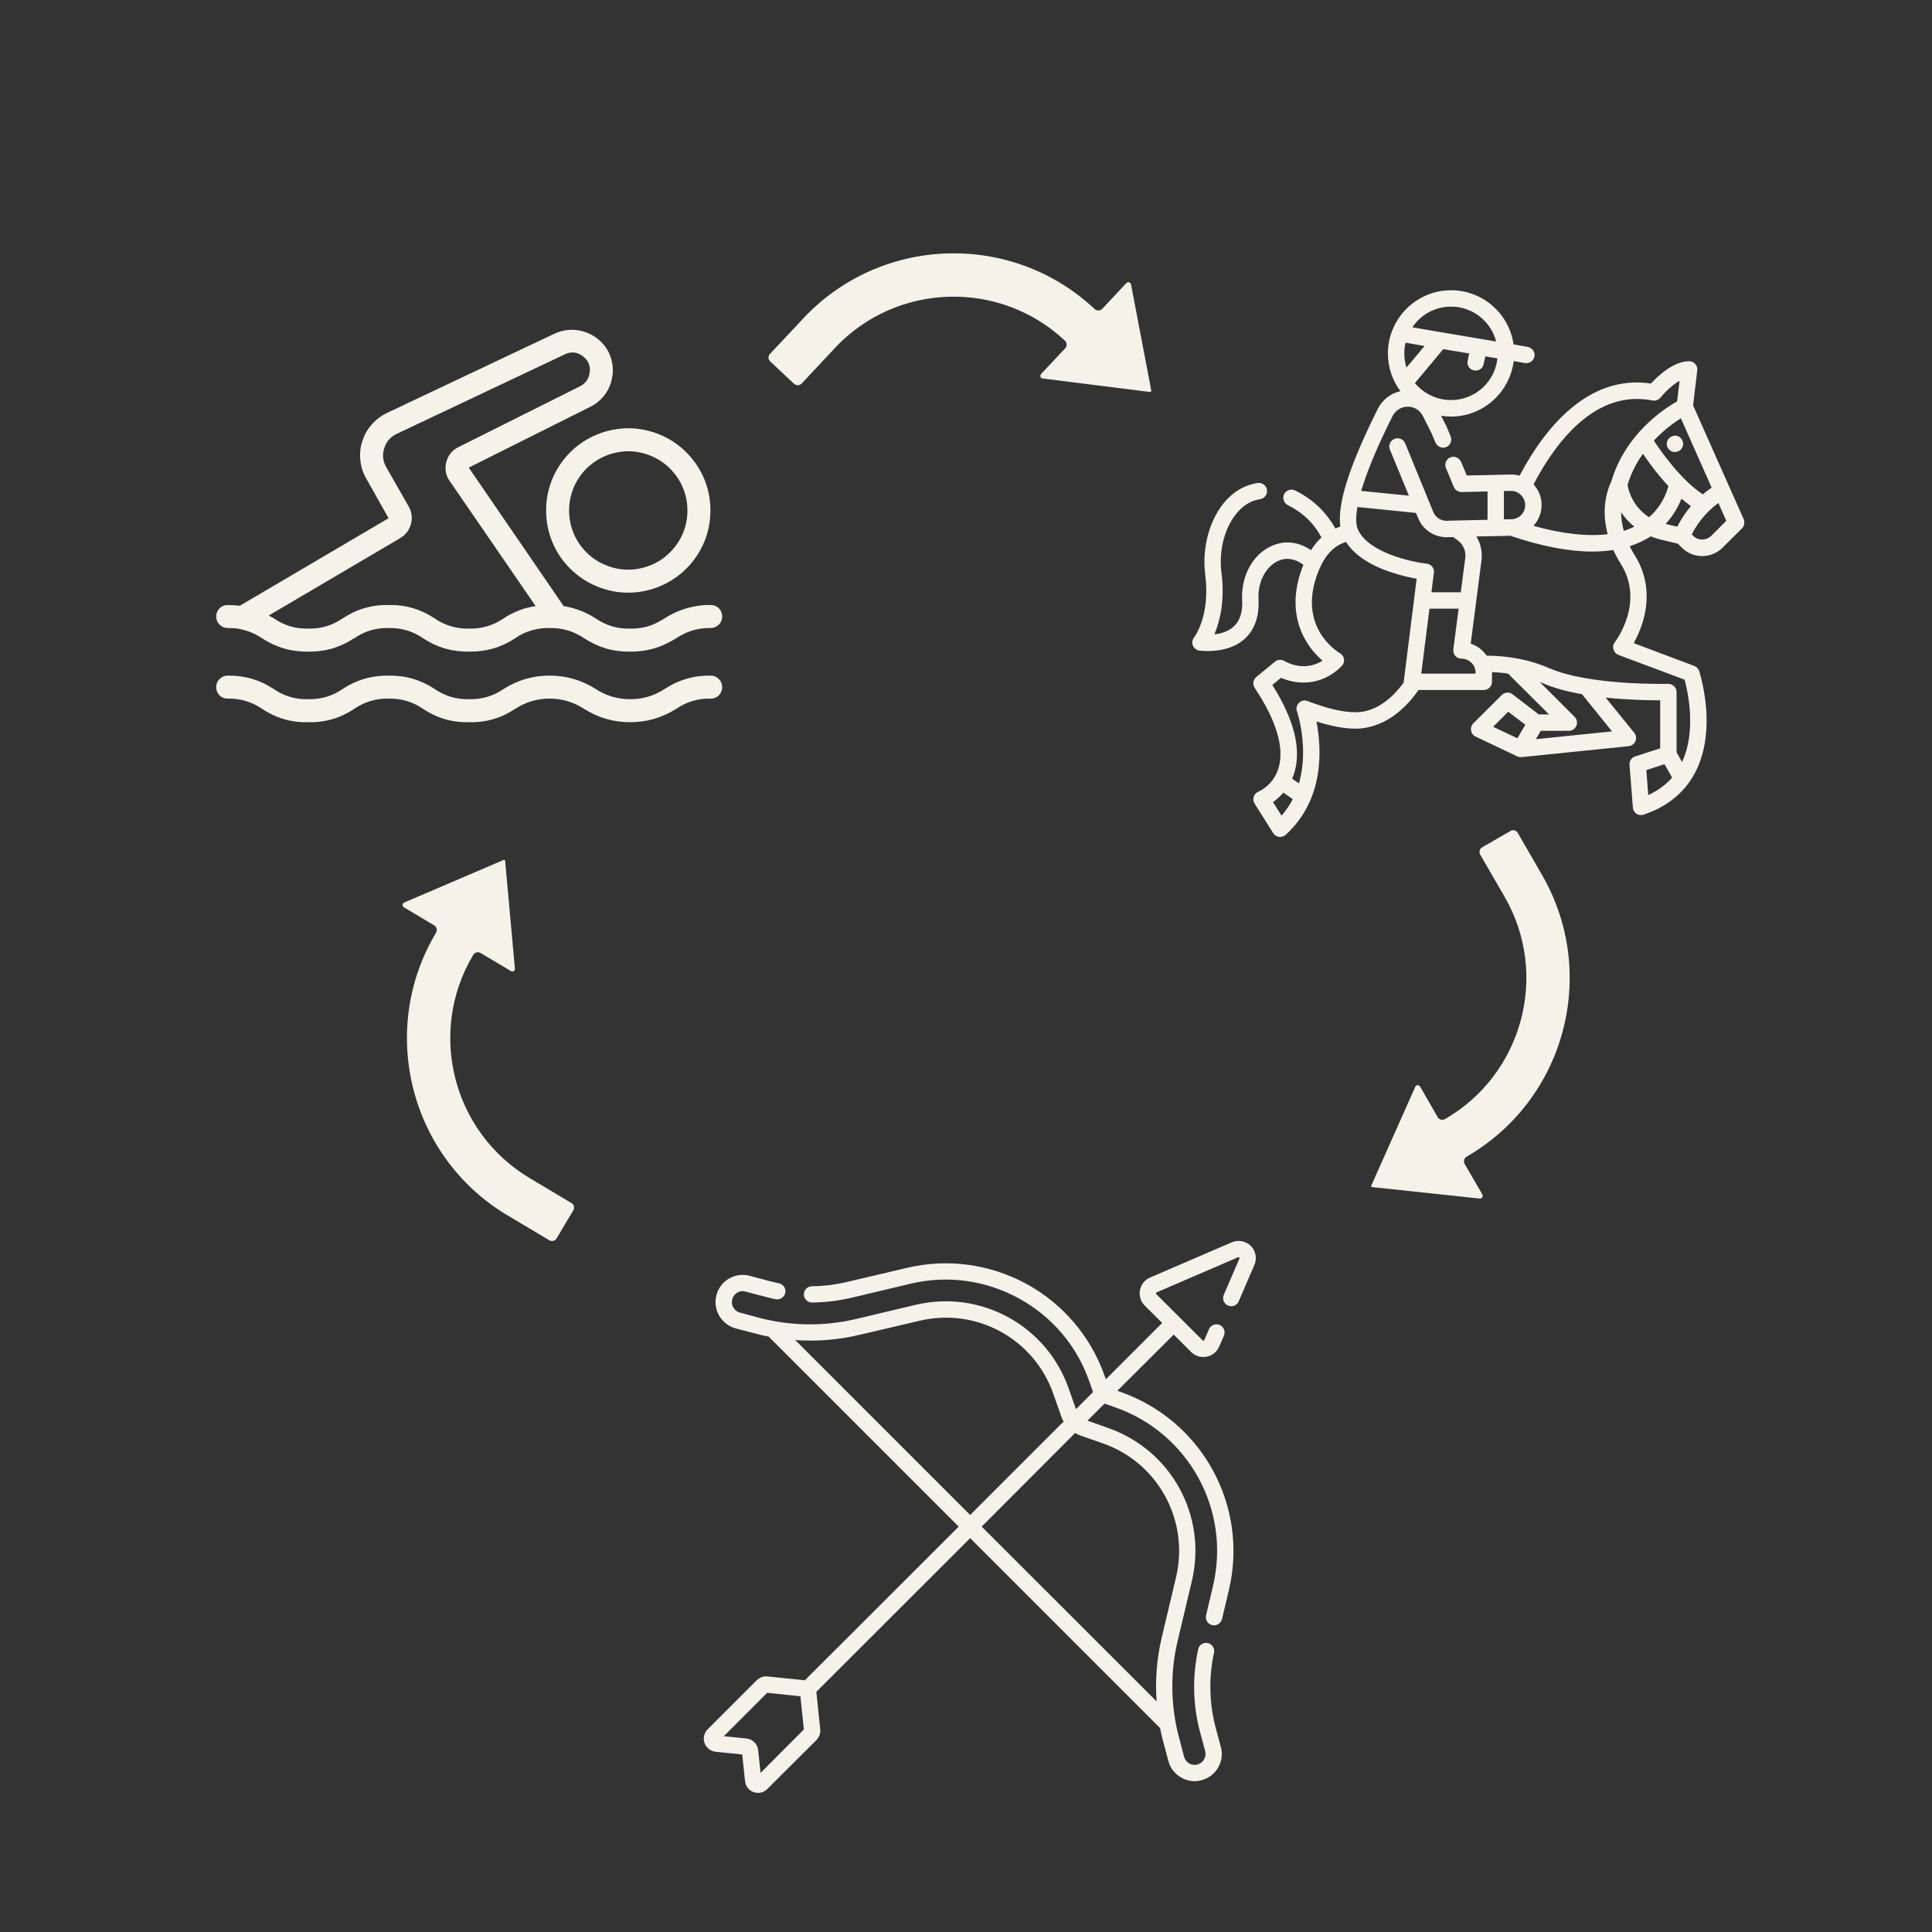 <svg xmlns="http://www.w3.org/2000/svg" xmlns:xlink="http://www.w3.org/1999/xlink" width="70" zoomAndPan="magnify" viewBox="0 0 52.5 52.5" height="70" preserveAspectRatio="xMidYMid meet" version="1.0"><rect x="0" y="0" width="52.5" height="52.5" fill="#333333" stroke="none"/><defs><clipPath id="2ba7206b06"><path d="M 5.25 8 L 20 8 L 20 18 L 5.25 18 Z M 5.25 8 " clip-rule="nonzero"/></clipPath><clipPath id="06c7818608"><path d="M 5.25 18 L 20 18 L 20 20 L 5.25 20 Z M 5.25 18 " clip-rule="nonzero"/></clipPath><clipPath id="559694f8be"><path d="M 32.398 7.816 L 47.398 7.816 L 47.398 22.816 L 32.398 22.816 Z M 32.398 7.816 " clip-rule="nonzero"/></clipPath><clipPath id="433fdde449"><path d="M 19.125 33.719 L 34.125 33.719 L 34.125 48.719 L 19.125 48.719 Z M 19.125 33.719 " clip-rule="nonzero"/></clipPath><clipPath id="34b784f090"><path d="M 20 6 L 32 6 L 32 11 L 20 11 Z M 20 6 " clip-rule="nonzero"/></clipPath><clipPath id="841aadbfe2"><path d="M 26.469 3.707 L 32.484 9.352 L 26.84 15.367 L 20.824 9.723 Z M 26.469 3.707 " clip-rule="nonzero"/></clipPath><clipPath id="8b9dacf39d"><path d="M 26.469 3.707 L 32.484 9.352 L 26.84 15.367 L 20.824 9.723 Z M 26.469 3.707 " clip-rule="nonzero"/></clipPath><clipPath id="feecf518e2"><path d="M 37 22 L 43 22 L 43 33 L 37 33 Z M 37 22 " clip-rule="nonzero"/></clipPath><clipPath id="257951a492"><path d="M 45.293 29.652 L 38.148 33.777 L 34.023 26.629 L 41.172 22.508 Z M 45.293 29.652 " clip-rule="nonzero"/></clipPath><clipPath id="a7da672fd7"><path d="M 45.293 29.652 L 38.148 33.777 L 34.023 26.629 L 41.172 22.508 Z M 45.293 29.652 " clip-rule="nonzero"/></clipPath><clipPath id="54bdf93926"><path d="M 10 23 L 16 23 L 16 34 L 10 34 Z M 10 23 " clip-rule="nonzero"/></clipPath><clipPath id="0d7324c5ca"><path d="M 7.965 29.551 L 12.195 22.465 L 19.277 26.691 L 15.051 33.777 Z M 7.965 29.551 " clip-rule="nonzero"/></clipPath><clipPath id="f1b0c0b301"><path d="M 7.965 29.551 L 12.195 22.465 L 19.277 26.691 L 15.051 33.777 Z M 7.965 29.551 " clip-rule="nonzero"/></clipPath></defs><g clip-path="url(#2ba7206b06)"><path fill="#f5f2ea" d="M 6.188 17.066 C 6.289 17.066 6.391 17.07 6.492 17.086 C 6.5 17.09 6.508 17.09 6.516 17.094 C 6.734 17.137 6.938 17.219 7.121 17.344 C 7.5 17.594 7.918 17.715 8.375 17.707 C 8.824 17.715 9.238 17.598 9.613 17.348 C 9.617 17.348 9.621 17.344 9.629 17.344 C 9.91 17.148 10.219 17.059 10.559 17.066 C 10.902 17.059 11.215 17.148 11.496 17.344 C 11.875 17.594 12.293 17.715 12.746 17.707 C 13.203 17.715 13.621 17.594 14 17.344 C 14.281 17.148 14.594 17.059 14.934 17.066 C 15.277 17.059 15.59 17.152 15.875 17.344 C 16.254 17.594 16.668 17.715 17.121 17.707 C 17.426 17.711 17.715 17.656 17.992 17.543 C 18.125 17.484 18.254 17.418 18.375 17.344 C 18.66 17.152 18.973 17.059 19.312 17.066 C 19.398 17.066 19.473 17.035 19.535 16.973 C 19.594 16.914 19.625 16.84 19.625 16.754 C 19.625 16.668 19.594 16.594 19.535 16.531 C 19.473 16.469 19.398 16.441 19.312 16.441 C 19.191 16.438 19.07 16.445 18.949 16.465 C 18.629 16.516 18.332 16.625 18.059 16.805 C 17.961 16.863 17.855 16.922 17.75 16.969 C 17.551 17.051 17.34 17.086 17.121 17.082 C 16.777 17.09 16.465 16.996 16.18 16.801 C 15.914 16.629 15.625 16.52 15.316 16.469 L 12.738 12.707 L 16.039 11.055 C 16.188 10.984 16.309 10.883 16.414 10.754 C 16.516 10.625 16.586 10.48 16.621 10.32 C 16.66 10.16 16.664 10 16.629 9.84 C 16.598 9.68 16.531 9.531 16.434 9.402 C 16.27 9.195 16.062 9.059 15.809 8.996 C 15.555 8.934 15.309 8.957 15.07 9.066 L 10.512 11.223 C 10.352 11.301 10.215 11.406 10.098 11.539 C 9.98 11.672 9.898 11.824 9.844 11.992 C 9.789 12.16 9.773 12.332 9.793 12.512 C 9.812 12.688 9.863 12.852 9.953 13.004 L 10.559 14.082 L 6.516 16.461 C 6.406 16.449 6.297 16.441 6.188 16.441 C 6.102 16.441 6.027 16.469 5.965 16.531 C 5.906 16.594 5.875 16.668 5.875 16.754 C 5.875 16.84 5.906 16.914 5.965 16.973 C 6.027 17.035 6.102 17.066 6.188 17.066 Z M 10.879 14.621 C 11.027 14.531 11.121 14.406 11.168 14.238 C 11.211 14.07 11.191 13.91 11.105 13.762 L 10.496 12.695 C 10.402 12.531 10.383 12.359 10.441 12.18 C 10.496 12 10.609 11.871 10.781 11.789 L 15.34 9.633 C 15.52 9.543 15.691 9.562 15.852 9.691 C 16.008 9.82 16.062 9.98 16.012 10.18 C 15.98 10.324 15.895 10.43 15.762 10.496 L 12.461 12.148 C 12.289 12.23 12.18 12.367 12.129 12.551 C 12.082 12.738 12.109 12.914 12.219 13.07 L 14.555 16.469 C 14.242 16.516 13.949 16.629 13.684 16.805 C 13.402 16.996 13.09 17.09 12.746 17.082 C 12.402 17.09 12.09 16.996 11.805 16.801 C 11.43 16.551 11.012 16.43 10.559 16.441 C 10.109 16.43 9.695 16.551 9.316 16.801 C 9.312 16.801 9.309 16.805 9.301 16.809 C 9.023 17 8.715 17.09 8.375 17.082 C 8.031 17.09 7.719 16.996 7.438 16.801 C 7.395 16.777 7.348 16.75 7.301 16.727 Z M 10.879 14.621 " fill-opacity="1" fill-rule="nonzero"/></g><g clip-path="url(#06c7818608)"><path fill="#f5f2ea" d="M 19.312 18.359 C 18.855 18.352 18.441 18.473 18.059 18.723 C 17.773 18.91 17.465 19 17.125 19 C 16.785 19 16.473 18.91 16.188 18.723 C 15.805 18.48 15.387 18.359 14.934 18.359 C 14.48 18.359 14.066 18.48 13.684 18.723 C 13.398 18.918 13.09 19.008 12.746 19 C 12.406 19.008 12.094 18.918 11.812 18.723 C 11.434 18.473 11.016 18.352 10.562 18.359 C 10.105 18.352 9.688 18.473 9.309 18.723 C 9.027 18.918 8.715 19.008 8.375 19 C 8.031 19.008 7.719 18.918 7.438 18.723 C 7.059 18.473 6.641 18.352 6.188 18.359 C 6.102 18.359 6.027 18.391 5.965 18.453 C 5.906 18.512 5.875 18.586 5.875 18.672 C 5.875 18.758 5.906 18.832 5.965 18.895 C 6.027 18.957 6.102 18.984 6.188 18.984 C 6.527 18.977 6.84 19.07 7.121 19.262 C 7.504 19.516 7.918 19.637 8.375 19.625 C 8.828 19.637 9.246 19.516 9.625 19.262 C 9.906 19.07 10.219 18.977 10.562 18.984 C 10.902 18.977 11.215 19.07 11.496 19.262 C 11.875 19.516 12.293 19.637 12.746 19.625 C 13.203 19.637 13.617 19.516 14 19.262 C 14.281 19.078 14.594 18.984 14.934 18.984 C 15.273 18.984 15.586 19.078 15.871 19.262 C 16.254 19.504 16.672 19.625 17.125 19.625 C 17.574 19.625 17.992 19.504 18.375 19.262 C 18.656 19.07 18.969 18.977 19.312 18.984 C 19.398 18.984 19.473 18.957 19.535 18.895 C 19.594 18.832 19.625 18.758 19.625 18.672 C 19.625 18.586 19.594 18.512 19.535 18.453 C 19.473 18.391 19.398 18.359 19.312 18.359 Z M 19.312 18.359 " fill-opacity="1" fill-rule="nonzero"/></g><path fill="#f5f2ea" d="M 14.84 13.871 C 14.84 14.168 14.895 14.453 15.008 14.727 C 15.121 15 15.281 15.242 15.492 15.449 C 15.703 15.66 15.945 15.82 16.219 15.934 C 16.492 16.047 16.777 16.105 17.07 16.105 C 17.367 16.105 17.652 16.047 17.926 15.934 C 18.199 15.82 18.441 15.66 18.652 15.449 C 18.859 15.242 19.023 15 19.137 14.727 C 19.25 14.453 19.305 14.168 19.305 13.871 C 19.305 13.574 19.25 13.289 19.137 13.016 C 19.023 12.742 18.859 12.504 18.652 12.293 C 18.441 12.082 18.199 11.922 17.926 11.809 C 17.652 11.695 17.367 11.637 17.07 11.637 C 16.777 11.641 16.492 11.695 16.219 11.809 C 15.945 11.922 15.703 12.082 15.492 12.293 C 15.285 12.504 15.121 12.742 15.008 13.016 C 14.895 13.289 14.84 13.574 14.84 13.871 Z M 17.07 12.262 C 17.285 12.262 17.488 12.305 17.688 12.387 C 17.883 12.469 18.059 12.582 18.207 12.734 C 18.359 12.887 18.477 13.059 18.559 13.258 C 18.641 13.453 18.68 13.66 18.68 13.871 C 18.68 14.086 18.641 14.289 18.559 14.488 C 18.477 14.684 18.359 14.859 18.207 15.008 C 18.059 15.16 17.883 15.277 17.688 15.355 C 17.488 15.438 17.285 15.48 17.07 15.48 C 16.859 15.48 16.652 15.438 16.457 15.355 C 16.258 15.277 16.086 15.16 15.934 15.008 C 15.785 14.859 15.668 14.684 15.586 14.488 C 15.504 14.289 15.465 14.086 15.465 13.871 C 15.465 13.66 15.504 13.453 15.586 13.258 C 15.668 13.059 15.785 12.887 15.934 12.734 C 16.086 12.586 16.258 12.469 16.457 12.387 C 16.652 12.305 16.859 12.266 17.07 12.262 Z M 17.07 12.262 " fill-opacity="1" fill-rule="nonzero"/><g clip-path="url(#559694f8be)"><path fill="#f5f2ea" d="M 47.383 14.109 L 46.008 11.016 L 46.121 10.066 C 46.133 9.98 46.09 9.891 46.008 9.844 C 45.973 9.824 45.93 9.816 45.887 9.816 C 45.461 9.824 45.043 10.227 44.863 10.422 C 44.051 10.301 43.285 10.559 42.586 11.188 C 42.113 11.609 41.68 12.195 41.293 12.926 C 41.215 12.902 41.129 12.891 41.039 12.895 L 39.859 12.922 L 39.707 12.559 C 39.66 12.445 39.535 12.383 39.418 12.426 C 39.301 12.469 39.242 12.602 39.293 12.719 L 39.504 13.23 C 39.539 13.316 39.625 13.371 39.715 13.371 L 40.422 13.355 L 40.422 14.125 L 39.551 14.145 L 39.316 14.152 C 39.184 14.156 39.059 14.09 38.984 13.98 C 38.973 13.957 38.961 13.934 38.949 13.914 L 38.184 12.047 C 38.137 11.934 38.008 11.879 37.891 11.926 C 37.777 11.973 37.723 12.105 37.77 12.219 L 38.285 13.469 L 36.988 13.34 C 37.012 13.266 37.035 13.191 37.062 13.113 C 37.227 12.617 37.48 12.027 37.84 11.309 C 37.918 11.152 38.078 11.051 38.254 11.051 C 38.434 11.051 38.586 11.148 38.668 11.309 L 38.902 11.777 L 39.004 12.02 C 39.051 12.133 39.18 12.195 39.293 12.152 C 39.41 12.105 39.469 11.973 39.418 11.855 L 39.312 11.598 C 39.309 11.594 39.309 11.59 39.305 11.582 L 39.16 11.297 C 39.25 11.312 39.34 11.32 39.43 11.32 C 40.305 11.32 41.027 10.66 41.133 9.812 L 41.441 9.867 C 41.453 9.867 41.465 9.867 41.48 9.867 C 41.594 9.867 41.691 9.781 41.699 9.664 C 41.711 9.547 41.621 9.445 41.508 9.426 L 41.129 9.359 C 41.012 8.527 40.293 7.887 39.43 7.887 C 38.711 7.887 38.094 8.332 37.84 8.961 C 37.836 8.973 37.828 8.984 37.828 8.992 C 37.754 9.184 37.715 9.387 37.715 9.602 C 37.715 9.988 37.84 10.344 38.055 10.629 C 37.793 10.688 37.566 10.859 37.441 11.109 C 36.664 12.664 36.336 13.695 36.422 14.309 C 36.375 14.324 36.332 14.344 36.289 14.363 C 36.09 14.008 35.758 13.605 35.195 13.328 C 35.078 13.27 34.938 13.324 34.887 13.445 C 34.848 13.555 34.895 13.676 34.996 13.727 C 35.477 13.965 35.754 14.309 35.91 14.605 C 35.805 14.699 35.711 14.816 35.625 14.949 C 35.285 14.719 34.906 14.676 34.555 14.836 C 34.043 15.062 33.723 15.652 33.754 16.297 C 33.773 16.625 33.695 16.871 33.523 17.027 C 33.375 17.164 33.172 17.219 33 17.238 C 33.141 16.902 33.293 16.336 33.191 15.551 C 33.113 14.934 33.293 14.281 33.652 13.895 C 33.773 13.758 33.969 13.605 34.238 13.566 C 34.344 13.551 34.426 13.461 34.43 13.355 C 34.438 13.215 34.312 13.102 34.172 13.125 C 33.855 13.172 33.566 13.328 33.324 13.59 C 32.879 14.074 32.656 14.863 32.75 15.605 C 32.895 16.73 32.465 17.297 32.449 17.32 C 32.398 17.383 32.387 17.465 32.414 17.539 C 32.445 17.613 32.512 17.668 32.59 17.68 C 32.602 17.68 32.688 17.691 32.82 17.691 C 33.082 17.691 33.508 17.645 33.824 17.359 C 34.098 17.109 34.223 16.742 34.199 16.273 C 34.176 15.816 34.395 15.395 34.734 15.242 C 34.957 15.141 35.195 15.18 35.418 15.348 C 35.414 15.355 35.414 15.359 35.41 15.367 C 35.023 16.344 35.254 17.043 35.516 17.461 C 35.652 17.68 35.809 17.84 35.938 17.953 C 35.426 18.277 34.926 17.977 34.906 17.965 C 34.824 17.914 34.719 17.918 34.645 17.98 L 34.141 18.395 C 34.051 18.469 34.031 18.598 34.094 18.691 C 34.684 19.574 34.91 20.332 34.742 20.871 C 34.602 21.34 34.215 21.504 34.199 21.512 C 34.113 21.543 34.055 21.629 34.059 21.727 C 34.059 21.766 34.074 21.809 34.094 21.84 L 34.594 22.633 C 34.625 22.684 34.672 22.719 34.727 22.734 C 34.746 22.742 34.766 22.742 34.785 22.742 C 34.84 22.742 34.895 22.723 34.938 22.684 C 36.012 21.707 35.91 20.305 35.773 19.605 C 36.176 19.734 36.535 19.801 36.836 19.801 C 37.207 19.801 37.914 19.66 38.547 18.75 L 40.32 18.75 C 40.441 18.75 40.543 18.652 40.543 18.527 L 40.543 18.281 C 40.543 18.277 40.543 18.27 40.543 18.266 C 40.691 18.27 40.84 18.281 40.98 18.305 L 42.094 19.414 L 41.816 19.414 L 41.102 18.867 C 41.016 18.797 40.887 18.809 40.809 18.887 L 40.039 19.652 C 40.004 19.691 39.98 19.734 39.973 19.785 C 39.961 19.883 40.012 19.977 40.098 20.016 L 41.223 20.551 C 41.246 20.562 41.273 20.57 41.305 20.574 C 41.316 20.574 41.332 20.574 41.348 20.574 L 44.258 20.277 C 44.34 20.266 44.41 20.215 44.441 20.141 C 44.473 20.062 44.461 19.977 44.41 19.914 L 43.633 18.957 C 44.246 19.02 44.809 19.031 45.113 19.031 L 45.113 20.336 L 44.434 20.555 C 44.336 20.586 44.273 20.68 44.281 20.785 L 44.371 21.941 C 44.375 22.012 44.41 22.074 44.469 22.113 C 44.504 22.137 44.547 22.148 44.594 22.148 C 44.617 22.148 44.641 22.145 44.664 22.137 C 45.703 21.789 46.293 20.996 46.367 19.836 C 46.422 18.996 46.18 18.262 46.172 18.23 C 46.148 18.168 46.102 18.117 46.035 18.094 L 44.395 17.477 C 44.473 17.336 44.566 17.141 44.637 16.91 C 44.836 16.262 44.762 15.633 44.426 15.094 C 44.371 15.008 44.324 14.926 44.285 14.844 C 44.48 14.781 44.66 14.695 44.828 14.594 C 44.836 14.59 44.844 14.582 44.855 14.574 C 44.938 14.609 45.027 14.637 45.117 14.66 L 45.594 14.773 L 45.699 14.879 C 46.004 15.188 46.508 15.188 46.812 14.879 L 47.336 14.359 C 47.398 14.293 47.418 14.195 47.383 14.109 Z M 40.691 9.738 C 40.625 10.375 40.086 10.871 39.43 10.871 C 39.035 10.871 38.684 10.691 38.449 10.41 L 39.219 9.488 L 39.922 9.605 L 39.883 9.805 C 39.855 9.926 39.934 10.043 40.055 10.066 C 40.07 10.07 40.086 10.07 40.102 10.07 C 40.203 10.07 40.297 10 40.316 9.895 L 40.363 9.684 Z M 39.43 8.332 C 40.02 8.332 40.516 8.734 40.656 9.281 L 38.379 8.895 C 38.605 8.555 38.992 8.332 39.43 8.332 Z M 38.195 9.312 L 38.711 9.402 L 38.219 9.988 C 38.18 9.867 38.16 9.738 38.16 9.602 C 38.16 9.504 38.172 9.406 38.195 9.312 Z M 46.512 13.25 C 46.445 13.297 46.363 13.355 46.273 13.434 C 45.676 13.039 45.145 12.281 44.941 11.973 C 45.215 11.68 45.496 11.48 45.676 11.367 Z M 41.891 13.703 C 41.887 13.5 41.809 13.312 41.672 13.164 C 42.031 12.473 42.449 11.906 42.883 11.52 C 43.512 10.957 44.191 10.742 44.906 10.883 C 44.988 10.898 45.07 10.867 45.121 10.805 C 45.238 10.66 45.441 10.461 45.641 10.348 L 45.574 10.906 C 45.223 11.105 44.168 11.789 43.789 13.074 C 43.746 13.164 43.605 13.469 43.605 13.918 C 43.605 14.113 43.633 14.316 43.688 14.516 C 43.129 14.582 42.449 14.508 41.672 14.289 C 41.816 14.129 41.895 13.922 41.891 13.707 C 41.891 13.707 41.891 13.703 41.891 13.703 Z M 40.867 13.344 L 41.051 13.34 C 41.152 13.336 41.25 13.375 41.324 13.445 C 41.398 13.516 41.441 13.613 41.445 13.715 C 41.449 13.816 41.41 13.914 41.34 13.992 C 41.27 14.066 41.172 14.109 41.07 14.109 L 40.867 14.113 Z M 34.824 22.164 L 34.594 21.797 C 34.68 21.734 34.781 21.648 34.875 21.539 L 35.129 21.715 C 35.047 21.879 34.945 22.027 34.824 22.164 Z M 38.148 18.5 C 38.145 18.516 38.145 18.527 38.148 18.543 C 37.891 18.895 37.441 19.355 36.836 19.355 C 36.496 19.355 36.062 19.254 35.543 19.055 C 35.461 19.016 35.363 19.031 35.297 19.102 C 35.254 19.145 35.23 19.199 35.23 19.258 C 35.23 19.281 35.234 19.309 35.246 19.332 C 35.262 19.387 35.41 19.848 35.41 20.441 C 35.41 20.746 35.371 21.031 35.297 21.289 L 35.113 21.16 C 35.133 21.113 35.152 21.066 35.168 21.012 C 35.371 20.367 35.172 19.559 34.574 18.613 L 34.812 18.418 C 35.195 18.59 35.879 18.68 36.457 18.102 C 36.508 18.051 36.531 17.984 36.523 17.914 C 36.512 17.848 36.473 17.785 36.41 17.75 C 36.363 17.723 35.223 17.043 35.824 15.531 C 36 15.09 36.242 14.828 36.578 14.727 C 36.797 15.074 37.207 15.352 37.793 15.547 C 38.066 15.641 38.324 15.695 38.496 15.727 Z M 36.898 14.383 C 36.855 14.281 36.828 14.102 36.887 13.777 L 38.477 13.938 L 38.539 14.082 C 38.559 14.133 38.586 14.18 38.613 14.227 C 38.773 14.465 39.039 14.602 39.328 14.598 L 39.488 14.594 L 39.598 14.672 C 39.75 14.777 39.836 14.957 39.82 15.141 L 39.695 16.094 L 38.898 16.094 L 38.965 15.566 C 38.973 15.504 38.957 15.445 38.918 15.398 C 38.883 15.352 38.828 15.32 38.77 15.316 C 38.34 15.27 37.172 15.012 36.898 14.383 Z M 40.098 18.305 L 38.621 18.305 L 38.844 16.539 L 39.637 16.539 L 39.492 17.648 C 39.484 17.711 39.504 17.777 39.547 17.824 C 39.59 17.871 39.648 17.898 39.715 17.898 C 39.926 17.898 40.098 18.07 40.098 18.281 Z M 41.234 20.062 L 40.574 19.75 L 40.984 19.34 L 41.449 19.695 Z M 43.805 19.875 L 41.738 20.086 L 41.867 19.859 L 42.629 19.859 C 42.723 19.859 42.801 19.805 42.836 19.723 C 42.871 19.641 42.852 19.543 42.789 19.48 L 41.84 18.531 C 41.867 18.543 41.891 18.555 41.918 18.562 C 42.227 18.699 42.602 18.797 42.988 18.863 Z M 44.789 21.605 L 44.738 20.926 L 45.23 20.766 L 45.438 21.129 C 45.266 21.328 45.051 21.484 44.789 21.605 Z M 43.883 17.449 C 43.836 17.508 43.824 17.582 43.844 17.648 C 43.863 17.715 43.914 17.77 43.98 17.797 L 45.777 18.469 C 45.836 18.688 45.961 19.23 45.922 19.82 C 45.898 20.156 45.828 20.449 45.707 20.707 L 45.559 20.441 L 45.559 18.805 C 45.559 18.746 45.535 18.688 45.492 18.645 C 45.445 18.605 45.391 18.582 45.328 18.582 C 45.309 18.582 43.195 18.637 42.098 18.156 C 41.586 17.934 41.016 17.82 40.398 17.816 C 40.293 17.664 40.141 17.547 39.965 17.492 L 40.262 15.195 C 40.262 15.191 40.262 15.188 40.262 15.188 C 40.281 14.969 40.23 14.758 40.117 14.578 L 41.043 14.559 C 41.883 14.844 42.629 14.988 43.27 14.988 C 43.469 14.988 43.66 14.973 43.84 14.945 C 43.898 15.074 43.969 15.203 44.047 15.328 C 44.695 16.367 43.914 17.406 43.883 17.449 Z M 44.125 14.426 C 44.078 14.254 44.055 14.086 44.051 13.918 C 44.152 14.07 44.273 14.199 44.41 14.312 C 44.32 14.355 44.227 14.395 44.125 14.426 Z M 44.812 14.055 C 44.508 13.859 44.293 13.543 44.227 13.176 C 44.324 12.852 44.473 12.57 44.645 12.332 C 44.797 12.555 45.039 12.891 45.336 13.207 C 45.293 13.379 45.164 13.746 44.812 14.055 Z M 45.578 14.312 L 45.262 14.238 C 45.48 14 45.613 13.75 45.691 13.551 C 45.777 13.621 45.863 13.691 45.949 13.754 C 45.816 13.91 45.688 14.094 45.578 14.312 Z M 46.5 14.562 C 46.363 14.695 46.148 14.695 46.012 14.562 L 45.973 14.523 C 46.18 14.102 46.492 13.816 46.695 13.668 L 46.91 14.152 Z M 46.5 14.562 " fill-opacity="1" fill-rule="nonzero"/></g><path fill="#f5f2ea" d="M 45.672 11.902 C 45.531 11.758 45.277 11.879 45.293 12.078 C 45.301 12.172 45.367 12.254 45.461 12.277 C 45.547 12.297 45.641 12.266 45.695 12.191 C 45.758 12.105 45.75 11.98 45.672 11.902 Z M 45.672 11.902 " fill-opacity="1" fill-rule="nonzero"/><g clip-path="url(#433fdde449)"><path fill="#f5f2ea" d="M 33.988 33.855 C 33.852 33.723 33.648 33.684 33.473 33.758 L 31.254 34.715 C 31.109 34.777 31.008 34.902 30.977 35.055 C 30.949 35.211 30.996 35.367 31.105 35.477 L 31.582 35.949 L 30.051 37.48 L 30.02 37.398 C 29.648 36.328 28.895 35.438 27.898 34.891 C 26.902 34.348 25.746 34.191 24.645 34.453 L 23.016 34.836 C 22.703 34.91 22.383 34.949 22.062 34.953 C 21.941 34.953 21.844 35.055 21.844 35.176 C 21.844 35.297 21.945 35.395 22.066 35.395 C 22.422 35.391 22.773 35.348 23.117 35.27 L 24.746 34.883 C 25.742 34.645 26.785 34.789 27.684 35.281 C 28.586 35.773 29.266 36.574 29.602 37.543 L 29.703 37.828 L 29.238 38.293 L 29.043 37.738 C 28.445 36.02 26.652 35.039 24.883 35.457 L 23.254 35.844 C 22.391 36.047 21.484 36.035 20.629 35.809 L 20.105 35.668 C 19.949 35.625 19.855 35.465 19.898 35.305 C 19.918 35.23 19.965 35.168 20.035 35.125 C 20.102 35.086 20.184 35.074 20.258 35.098 L 20.781 35.234 C 20.879 35.262 20.977 35.285 21.078 35.305 C 21.199 35.328 21.316 35.25 21.34 35.129 C 21.363 35.012 21.285 34.895 21.164 34.871 C 21.074 34.852 20.984 34.832 20.898 34.809 L 20.371 34.668 C 20.184 34.617 19.984 34.645 19.812 34.742 C 19.641 34.844 19.52 35 19.469 35.191 C 19.363 35.586 19.598 35.992 19.992 36.098 L 20.516 36.234 C 20.641 36.27 20.762 36.297 20.887 36.32 L 26.051 41.484 L 21.871 45.66 C 21.871 45.66 21.867 45.66 21.867 45.66 L 20.855 45.555 C 20.855 45.555 20.852 45.555 20.852 45.555 C 20.746 45.543 20.641 45.582 20.562 45.66 L 19.23 46.992 C 19.133 47.09 19.098 47.234 19.145 47.363 C 19.191 47.496 19.309 47.586 19.445 47.602 L 20.168 47.676 L 20.246 48.398 C 20.258 48.535 20.348 48.652 20.48 48.699 C 20.52 48.711 20.562 48.719 20.602 48.719 C 20.695 48.719 20.785 48.684 20.852 48.613 L 22.188 47.281 C 22.262 47.203 22.301 47.098 22.289 46.992 L 22.184 45.98 C 22.184 45.977 22.184 45.977 22.184 45.973 L 26.363 41.797 L 31.523 46.957 C 31.547 47.082 31.578 47.207 31.609 47.328 L 31.75 47.852 C 31.781 47.977 31.848 48.094 31.941 48.184 C 32.082 48.324 32.27 48.402 32.465 48.402 C 32.527 48.402 32.59 48.391 32.652 48.375 C 32.844 48.324 33.004 48.203 33.102 48.031 C 33.199 47.863 33.227 47.664 33.176 47.473 L 33.035 46.949 C 32.859 46.289 32.844 45.582 32.988 44.914 C 33.016 44.793 32.941 44.676 32.82 44.648 C 32.699 44.625 32.582 44.699 32.559 44.82 C 32.398 45.559 32.414 46.332 32.609 47.062 L 32.75 47.586 C 32.77 47.664 32.758 47.742 32.719 47.809 C 32.68 47.879 32.613 47.926 32.539 47.949 C 32.438 47.977 32.328 47.945 32.254 47.871 C 32.215 47.836 32.191 47.789 32.176 47.738 L 32.039 47.215 C 31.809 46.359 31.797 45.453 32 44.594 L 32.387 42.965 C 32.809 41.191 31.828 39.402 30.105 38.801 L 29.551 38.605 L 30.016 38.141 L 30.301 38.242 C 31.27 38.578 32.074 39.262 32.566 40.16 C 33.059 41.059 33.199 42.102 32.961 43.102 L 32.773 43.895 C 32.746 44.016 32.82 44.133 32.938 44.16 C 32.957 44.164 32.973 44.168 32.988 44.168 C 33.09 44.168 33.18 44.098 33.207 43.996 L 33.395 43.203 C 33.656 42.098 33.5 40.941 32.953 39.945 C 32.41 38.953 31.52 38.199 30.449 37.824 L 30.363 37.793 L 31.895 36.266 L 32.367 36.738 C 32.457 36.828 32.578 36.875 32.699 36.875 C 32.73 36.875 32.758 36.871 32.789 36.867 C 32.941 36.84 33.07 36.734 33.129 36.594 L 33.258 36.297 C 33.309 36.184 33.254 36.055 33.145 36.004 C 33.031 35.957 32.898 36.008 32.852 36.121 L 32.723 36.418 C 32.723 36.422 32.719 36.43 32.703 36.434 C 32.691 36.434 32.684 36.426 32.684 36.426 L 31.418 35.164 C 31.418 35.16 31.41 35.152 31.414 35.141 C 31.414 35.125 31.426 35.121 31.426 35.121 L 33.645 34.164 C 33.652 34.164 33.66 34.16 33.676 34.172 C 33.688 34.184 33.684 34.191 33.68 34.199 L 33.254 35.188 C 33.207 35.301 33.258 35.43 33.371 35.477 C 33.48 35.527 33.613 35.477 33.66 35.363 L 34.086 34.375 C 34.164 34.195 34.125 33.992 33.988 33.855 Z M 20.668 48.176 L 20.602 47.562 C 20.586 47.395 20.453 47.258 20.285 47.242 L 19.668 47.18 L 20.848 46 L 21.75 46.094 L 21.844 46.996 Z M 21.609 36.414 C 22.191 36.457 22.781 36.41 23.355 36.273 L 24.984 35.891 C 26.535 35.523 28.102 36.379 28.625 37.883 L 28.84 38.492 C 28.855 38.539 28.875 38.586 28.902 38.629 L 26.363 41.168 Z M 29.355 39.008 L 29.961 39.219 C 31.465 39.742 32.324 41.309 31.957 42.863 L 31.57 44.492 C 31.434 45.062 31.387 45.652 31.43 46.234 L 26.676 41.484 L 29.215 38.941 C 29.258 38.969 29.305 38.988 29.355 39.008 Z M 29.355 39.008 " fill-opacity="1" fill-rule="nonzero"/></g><g clip-path="url(#34b784f090)"><g clip-path="url(#841aadbfe2)"><g clip-path="url(#8b9dacf39d)"><path fill="#f5f2ea" d="M 20.926 9.613 C 20.867 9.672 20.871 9.766 20.93 9.824 L 21.574 10.426 C 21.637 10.484 21.727 10.48 21.785 10.422 L 22.691 9.453 C 24.359 7.676 27.164 7.59 28.938 9.258 C 29 9.312 29 9.406 28.945 9.465 L 28.293 10.16 C 28.262 10.195 28.27 10.227 28.273 10.238 C 28.281 10.254 28.293 10.281 28.332 10.285 L 31.25 10.652 C 31.262 10.652 31.27 10.648 31.273 10.645 C 31.277 10.637 31.285 10.629 31.285 10.617 L 30.734 7.727 C 30.73 7.711 30.723 7.699 30.711 7.688 C 30.703 7.68 30.691 7.676 30.684 7.672 C 30.672 7.668 30.637 7.664 30.605 7.695 L 29.953 8.391 C 29.898 8.449 29.805 8.453 29.746 8.398 C 27.496 6.285 23.945 6.398 21.832 8.648 L 20.926 9.613 " fill-opacity="1" fill-rule="nonzero"/></g></g></g><g clip-path="url(#feecf518e2)"><g clip-path="url(#257951a492)"><g clip-path="url(#a7da672fd7)"><path fill="#f5f2ea" d="M 41.246 22.633 C 41.203 22.562 41.113 22.539 41.043 22.578 L 40.277 23.023 C 40.207 23.062 40.184 23.152 40.223 23.223 L 40.887 24.371 C 42.105 26.48 41.379 29.191 39.266 30.41 C 39.195 30.449 39.105 30.426 39.066 30.355 L 38.59 29.527 C 38.566 29.488 38.531 29.488 38.52 29.488 C 38.504 29.488 38.477 29.496 38.461 29.527 L 37.262 32.219 C 37.258 32.23 37.262 32.238 37.266 32.242 C 37.27 32.25 37.273 32.258 37.285 32.258 L 40.215 32.57 C 40.23 32.57 40.246 32.566 40.254 32.559 C 40.266 32.555 40.273 32.543 40.277 32.539 C 40.285 32.527 40.301 32.496 40.281 32.457 L 39.801 31.629 C 39.762 31.559 39.785 31.469 39.855 31.43 C 42.531 29.887 43.449 26.457 41.906 23.781 L 41.246 22.633 " fill-opacity="1" fill-rule="nonzero"/></g></g></g><g clip-path="url(#54bdf93926)"><g clip-path="url(#0d7324c5ca)"><g clip-path="url(#f1b0c0b301)"><path fill="#f5f2ea" d="M 14.926 33.703 C 14.996 33.742 15.086 33.719 15.125 33.652 L 15.578 32.891 C 15.621 32.82 15.598 32.73 15.527 32.691 L 14.391 32.012 C 12.297 30.762 11.609 28.043 12.859 25.949 C 12.902 25.879 12.992 25.855 13.062 25.898 L 13.883 26.387 C 13.918 26.41 13.949 26.395 13.961 26.387 C 13.977 26.379 13.996 26.359 13.992 26.324 L 13.727 23.395 C 13.727 23.391 13.727 23.391 13.727 23.391 C 13.727 23.383 13.719 23.375 13.711 23.371 C 13.707 23.367 13.695 23.363 13.688 23.367 L 10.98 24.527 C 10.965 24.531 10.953 24.543 10.949 24.555 C 10.941 24.562 10.938 24.578 10.938 24.586 C 10.938 24.598 10.941 24.633 10.977 24.656 L 11.797 25.145 C 11.867 25.188 11.891 25.277 11.848 25.348 C 10.266 27.996 11.137 31.441 13.785 33.023 L 14.926 33.703 " fill-opacity="1" fill-rule="nonzero"/></g></g></g></svg>